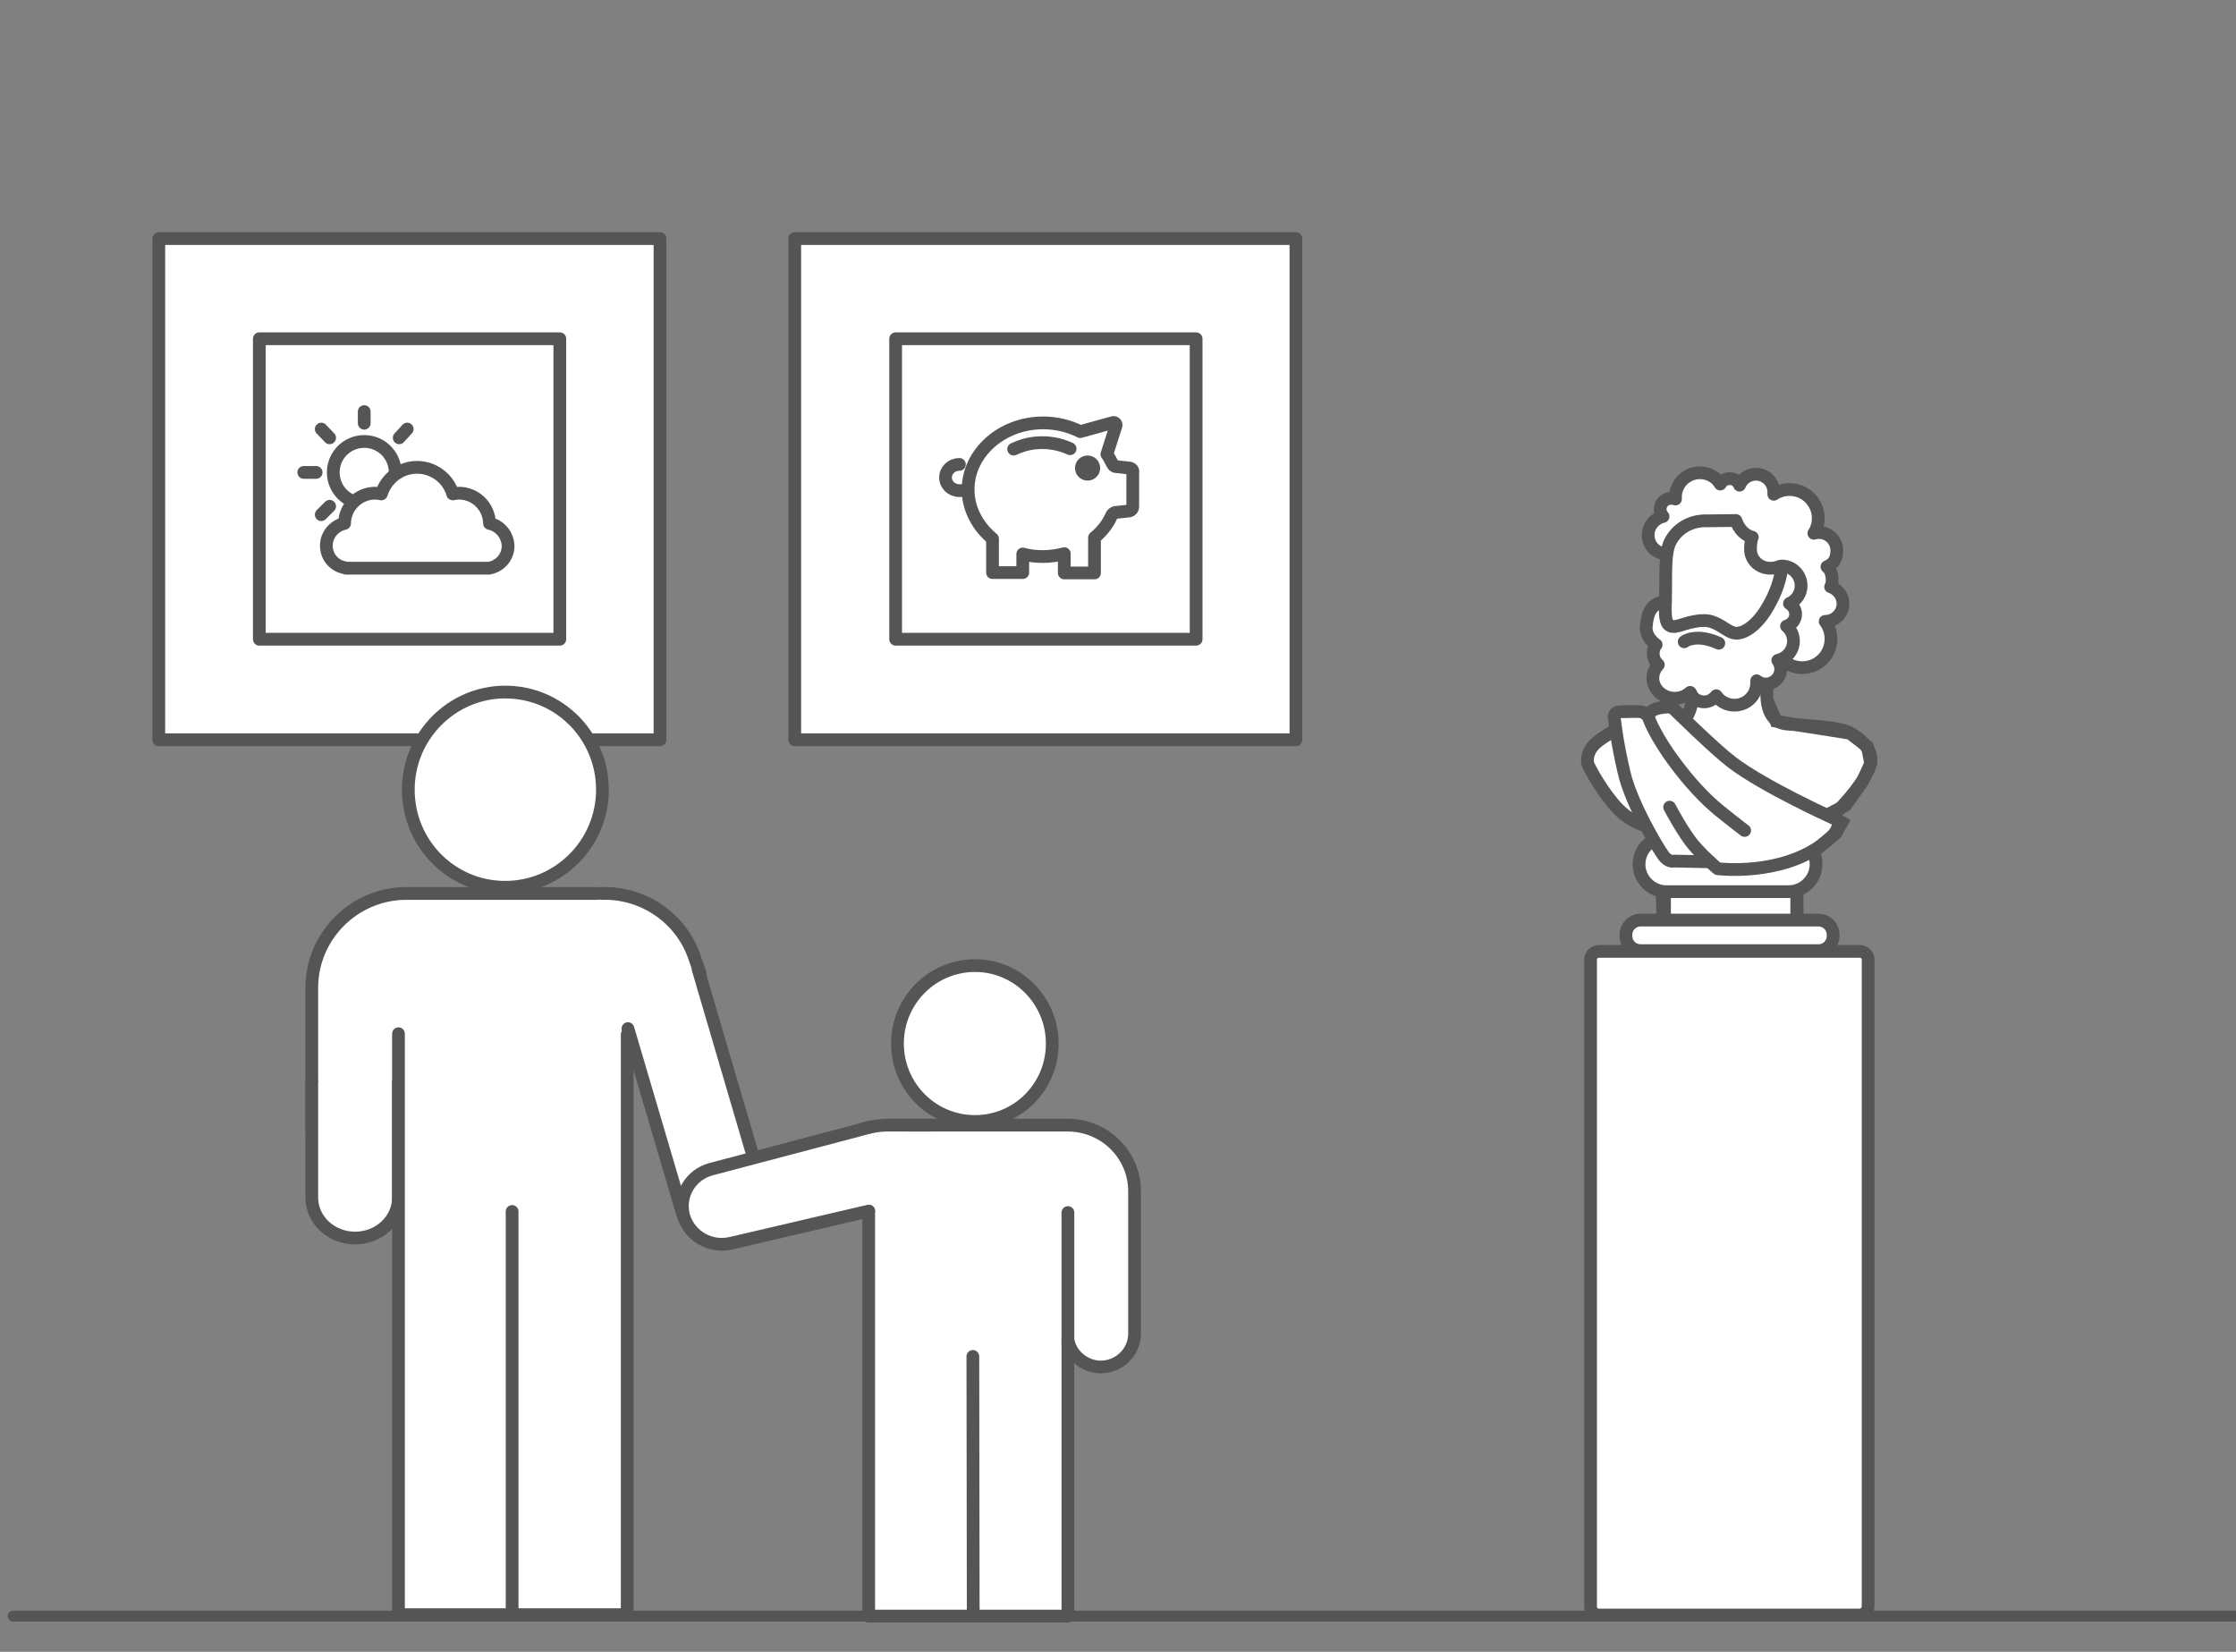 <?xml version="1.0" encoding="utf-8"?>
<!-- Generator: Adobe Illustrator 27.0.1, SVG Export Plug-In . SVG Version: 6.00 Build 0)  -->
<!DOCTYPE svg PUBLIC "-//W3C//DTD SVG 1.1//EN" "http://www.w3.org/Graphics/SVG/1.1/DTD/svg11.dtd">
<svg version="1.1" id="Ebene_1" xmlns:x="http://ns.adobe.com/Extensibility/1.0/" xmlns:i="http://ns.adobe.com/AdobeIllustrator/10.0/" xmlns:graph="http://ns.adobe.com/Graphs/1.0/"
	 xmlns="http://www.w3.org/2000/svg" xmlns:xlink="http://www.w3.org/1999/xlink" x="0px" y="0px" viewBox="0 0 613.9 453.5"
	 style="enable-background:new 0 0 613.9 453.5;" xml:space="preserve">
<rect x="0" y="0" width="613.9" height="453.5" fill="#808080" stroke="none"/>
<style type="text/css">
	.st0{fill:#FFFFFF;stroke:#555555;stroke-width:3.5;stroke-linecap:round;stroke-linejoin:round;stroke-miterlimit:10;}
	.st1{fill:#FFFFFF;stroke:#555555;stroke-width:3.5;stroke-linecap:round;stroke-linejoin:round;}
	.st2{fill:none;stroke:#555555;stroke-width:3.5;stroke-linecap:round;stroke-linejoin:round;}
	.st3{fill:none;stroke:#555555;stroke-width:3.5;stroke-linecap:round;stroke-linejoin:round;stroke-miterlimit:10;}
	.st4{fill:#FFFFFF;stroke:#555555;stroke-width:3.5;stroke-miterlimit:10;}
	.st5{fill:#FFFFFF;}
	.st6{fill:none;stroke:#555555;stroke-width:3;stroke-linecap:round;stroke-linejoin:round;stroke-miterlimit:10;}
</style>
<g id="Ebene_2_00000173129516869343580200000006092984936359858854_">
</g>
<g>
	<g>
		<g>
			<rect x="218.2" y="65.5" class="st0" width="137.6" height="137.6"/>
			<rect x="245.9" y="93" class="st0" width="82.5" height="82.5"/>
		</g>
		<g>
			<path class="st1" d="M310.1,128.5l-3.7-0.4c-0.5,0-0.8-0.4-1-0.8c-0.5-0.9-0.9-1.8-1.5-2.6l2.5-7.8c0.2-0.6-0.4-1-0.8-0.9l-9,2.5
				c-3-1.5-6.5-2.4-10.2-2.4c-11.3,0-20.6,8.2-20.6,18.3c0,5.3,2.6,10.1,6.7,13.5v9.3h8.3v-5.1c1.8,0.5,3.7,0.7,5.5,0.7
				c2.1,0,4-0.3,5.9-0.8v5.3h8.3v-9.7c2.1-1.7,3.7-3.8,4.7-6.1c0.2-0.4,0.6-0.7,1-0.8l3.7-0.4c0.7-0.1,1.1-0.6,1.1-1.2v-3.3v-2.6
				v-3.5C311.2,129.1,310.7,128.6,310.1,128.5z"/>
			<path class="st1" d="M293.8,123.2c-2.8-1.3-6-1.9-9.3-1.6c-2.3,0.2-4.3,0.8-6.2,1.7"/>
			<circle class="st1" cx="298.6" cy="128.5" r="1.7"/>
			<path class="st2" d="M265.7,134.7h-2.3c-2.1,0-3.8-1.6-3.8-3.6l0,0c0-2,1.7-3.6,3.8-3.6"/>
		</g>
	</g>
	<g>
		<rect x="43.6" y="65.5" class="st0" width="137.6" height="137.6"/>
		<rect x="71.2" y="93" class="st0" width="82.5" height="82.5"/>
		<g>
			<circle class="st0" cx="100" cy="129.7" r="8.5"/>
			<line class="st3" x1="100" y1="113" x2="100" y2="116.2"/>
			<line class="st3" x1="83.4" y1="129.7" x2="86.8" y2="129.7"/>
			<line class="st3" x1="88.2" y1="141.3" x2="90.5" y2="139"/>
			<line class="st3" x1="88.2" y1="117.8" x2="90.5" y2="120.2"/>
			<line class="st3" x1="111.8" y1="117.8" x2="109.6" y2="120.2"/>
		</g>
		<path class="st0" d="M134.4,143.7C134.4,143.6,134.4,143.6,134.4,143.7c-0.1-4.6-3.8-8.3-8.4-8.3c-0.6,0-1.1,0.1-1.7,0.2
			c-1.2-4.2-5.2-7.3-9.8-7.3s-8.5,3.1-9.8,7.3c-0.6-0.1-1.1-0.2-1.7-0.2c-4.6,0-8.3,3.7-8.4,8.2v0.1c-2.8,0.6-5,3.1-5,6.1
			c0,3.2,2.3,5.7,5.3,6.1v0.1h0.6c0.1,0,0.3,0,0.4,0s0.3,0,0.4,0h36.5c0.1,0,0.3,0,0.4,0c0.1,0,0.3,0,0.4,0h0.6l0,0
			c3.1-0.5,5.3-3.1,5.3-6.1C139.4,146.8,137.2,144.3,134.4,143.7z"/>
	</g>
	<path class="st0" d="M510.5,443.4H439c-1.3,0-2.3-1-2.3-2.3V263.5c0-1.3,1-2.3,2.3-2.3h71.6c1.3,0,2.3,1,2.3,2.3V441
		C512.9,442.3,511.8,443.4,510.5,443.4z"/>
	<g>
		<polygon class="st4" points="484.8,191.4 487.6,198 494.5,199.2 507.9,201.3 512.7,205 513.6,209.6 511.2,214.8 506.7,221.1 
			501.9,223.6 505.7,225.8 504.1,228.7 499.4,232.6 492.5,239.5 461.9,242.4 450,208.5 471.2,196.2 481.4,194.9 		"/>
		<g>
			<polygon class="st5" points="485.8,180.7 484.4,197.9 463,226.8 448.6,197.3 462.7,197.4 469.5,185.1 			"/>
			<g>
				<rect x="457" y="240.9" class="st4" width="36.4" height="14"/>
				<path class="st0" d="M473.1,136.5"/>
				<g>
					<path class="st0" d="M457.7,152.1c-2.9,0-5.2-2.3-5.2-5.2c0-2.5,1.8-4.6,4.1-5.1c-0.5-0.5-0.8-1.3-0.8-2c0-1.7,1.4-3,3-3
						c0.4,0,0.8,0.1,1.2,0.2c0-0.2,0-0.3,0-0.5c0-3.7,3-6.7,6.7-6.7c2.4,0,4.5,1.2,5.6,3.1c0.5-0.9,1.5-1.5,2.6-1.5
						c1.2,0,2.3,0.7,2.7,1.8c0.7-1.8,2.5-3,4.5-3c2.7,0,4.9,2.2,4.9,4.9c0,0.2,0,0.4,0,0.6c1.2-0.8,2.7-1.3,4.3-1.3
						c4.4,0,7.9,3.5,7.9,7.9c0,1.5-0.4,2.9-1.2,4.1c0.4-0.1,0.9-0.2,1.4-0.2c2.7,0,4.9,2.2,4.9,4.9c0,2.2-0.8,3.7-2.7,4.5
						c1.8,1.4,1.6,4.9,1,5.5c1.9,0.6,3.4,2.5,3.4,4.6c0,2.7-2.2,4.9-4.9,4.9l0,0c1,1.3,1.6,3,1.6,4.8c0,4.4-3.5,7.9-7.9,7.9
						c-2.1,0-4-0.8-5.4-2.2"/>
					<path class="st0" d="M489.2,155.4c0,0-0.1,5.4-4.5,12.3c-3,4.7-6.5,6.5-8.5,6.1s-3.3-2.1-6.2-3.1s-7.1,0.5-8.8,1
						c-1.7,0.5-2.5,0.4-3.2-0.3c-1-1.2-0.8-3.9-0.7-8.5c0.1-5.7-0.3-11.6,1.5-14.6c3.2-5.5,9.1-5.3,9.1-5.3l8.7-0.1
						c0.8,2.3,2.3,4,4.5,4.6c-0.4,0.7-0.5,2.4-0.5,3.3c0,2.9,2.4,5.2,5.4,5.2c1,0,1.7-0.1,2.5-0.5L489.2,155.4
						c2.9,0,5.3,2.4,5.3,5.4c0,2.2-1.3,4-3.2,4.9c1,0.6,1.7,1.7,1.7,2.9c0,1.6-1.1,2.9-2.5,3.3c1.2,1,1.9,2.5,1.9,4.1
						c0,2.6-1.8,4.7-4.3,5.3c0.5,0.7,0.8,1.5,0.8,2.4c0,2.3-1.9,4.1-4.1,4.1c-0.9,0-1.8-0.3-2.5-0.9c0,0.2,0,0.4,0,0.6
						c0,3.4-2.7,6.1-6.1,6.1c-2.1,0-3.9-1-5-2.6c-0.8,1-2,1.7-3.3,1.7c-1.8,0-3.3-1.1-3.9-2.6c-1.1,1-2.5,1.6-4.2,1.6
						c-3.3,0-6-2.5-6-5.5c0-1.4,0.6-2.7,1.5-3.7c-0.9-0.8-1.4-1.9-1.4-3.1c0-0.9,0.3-1.8,0.8-2.4c-1.7-1.2-3-3.1-2.7-5.2
						c0.4-3.8,1.3-6,5.3-6.8"/>
					<path class="st0" d="M464.1,190.2c0,0,0.8,0.8,0.3,3.2s-1.7,4-1.7,4"/>
					<path class="st0" d="M451.9,226.7c0,0-4.6-0.8-9-6.1s-6.9-10.7-6.9-10.7s-1.2-3.5,3-6.6c4-2.9,4.8-2.7,4.8-2.7"/>
					<path class="st0" d="M453.8,230.8c-2.3,1.3-3.8,3.7-3.8,6.5l0,0c0,4.1,3.4,7.5,7.5,7.5h33.6c4.1,0,7.5-3.4,7.5-7.5l0,0
						c0-1.3-0.3-2.5-0.9-3.6"/>
					<line class="st3" x1="493.3" y1="252.4" x2="493.3" y2="245.2"/>
					<line class="st3" x1="456.4" y1="244.9" x2="456.5" y2="252.4"/>
					<path class="st0" d="M450.5,261h48.7c2.3,0,4.1-1.8,4.1-4.1v-0.2c0-2.3-1.8-4.1-4.1-4.1h-48.7c-2.3,0-4.1,1.8-4.1,4.1v0.2
						C446.4,259.2,448.2,261,450.5,261z"/>
					<path class="st0" d="M471.9,176.6c0,0-2.4-1.2-5.2-1.4c-3.1-0.1-4.3,1-4.3,1"/>
					<path class="st0" d="M469.4,236.6l-9.8-0.2c0,0-1.4,0.5-2.9-1.5s-8.9-14.4-10.8-22.8c-2-8.4-2.6-14.4-2.6-14.4
						s-0.9-2.3,1.8-2.3s4.5-0.2,5.8,0.1c0.6,0.2,1.6,1.1,1.6,1.1"/>
					<path class="st0" d="M502.9,224.4c0,0-18.6-8.4-27.5-15.2c-4.5-3.4-15.8-14.5-15.8-14.5s-0.9-0.7-1.8-0.6
						c-1.4,0.1-2.9,0.3-3.8,0.8s-1.4,0.9-1.4,1.8c0,0.9,2.4,6.1,6.9,12.2s8.7,10.5,12.5,13.6s7,5.5,7,5.5"/>
					<path class="st3" d="M458.4,221.6c0,0,3.8,7.3,6.9,10.8s6.3,6.1,6.3,6.1s17.3,2.2,29.2-7c2.1-1.7,3.4-2.9,3.8-4.6
						c0.5-1.7-1.7-2.6-1.7-2.6s9.4-8.9,10.7-14.8c0.8-3.8-3.3-7-5.7-8.3c-2.8-1.5-9-1.8-17.1-2.4c-7.4-0.5-5.5-10.9-5.5-10.9"/>
				</g>
			</g>
		</g>
	</g>
	<path id="Pfad_264_00000147214320474534722920000012207853584675743119_" class="st0" d="M58.8,275.7"/>
	<polygon class="st5" points="197,288.8 188.2,259.4 179.6,249.9 169.9,245.7 154.4,245 124.4,245.4 93.9,286.9 118,320.1 
		157.1,291.3 160.3,292.6 169.9,289.7 175.4,295 	"/>
	<g>
		<path id="Pfad_265_00000178888872384186553820000017271059596720221343_" class="st0" d="M172.4,282.4l14.9,50.5
			c1.8,6.2,8.2,9.7,14.3,8l0,0c6.2-1.7,9.6-8,7.9-14.1l-17.8-60.6"/>
	</g>
	<path id="Pfad_264_00000008854847689897734130000001732666580856011434_" class="st0" d="M163.9,245.3H111
		c-14,0.3-25.4,11.8-25.4,25.9v39.2"/>
	<path class="st0" d="M109.4,297v31.8c0,6.1-5.3,11.1-11.9,11.1l0,0c-6.6,0-11.9-5-11.9-11.1V297"/>
	<path id="Pfad_264_00000015323981302743711110000011085923631179142558_" class="st0" d="M109.4,283.8v159.5h62.8V284"/>
	<path id="Pfad_263_00000100346381407086684440000000212772234306350991_" class="st0" d="M165.4,216.8c0,14.8-12,26.8-26.7,26.8
		c-14.8,0-26.6-12-26.6-26.8s12-26.8,26.6-26.8l0,0C153.6,190,165.4,202.1,165.4,216.8z"/>
	<path id="Pfad_266_00000016790063027287471200000005895524535867756208_" class="st0" d="M140.6,332.6v110.5"/>
	<path id="Pfad_264_00000123435728882376304340000014177714103364169386_" class="st3" d="M192.2,267.2l-1.6-4.6
		c-3.8-10.9-14.4-17.7-25.4-17.3"/>
	<polygon class="st5" points="295.4,309.9 241.7,308.8 233.1,317.4 234.2,328 240.8,334.4 293.3,372.6 293.5,356.4 304.8,340.4 	"/>
	<path id="Pfad_264_00000168108471424881254490000008980642623845496197_" class="st0" d="M293.4,368.7c1.1,3.9,4.9,6.6,8.8,6.6
		c5.1,0,9.3-4.1,9.3-9.2v-39c0-10-8.1-18.1-18.2-18.2"/>
	<path id="Pfad_263_00000078023780839447028400000006394455281106875530_" class="st0" d="M267.7,265.1L267.7,265.1
		c11.7,0,21.2,9.6,21.2,21.4c0,11.9-9.5,21.4-21.2,21.4c-11.8,0-21.3-9.6-21.3-21.4C246.4,274.8,255.8,265.1,267.7,265.1z"/>
	<path id="Pfad_264_00000017509351312759562130000018114923752308555402_" class="st0" d="M293.1,308.9h-48.3"/>
	<path id="Pfad_264_00000134941464887555680410000014259571713337793935_" class="st0" d="M238.5,332.5v111.2h54.7v-75.9"/>
	<path id="Pfad_264_00000069372710305460301300000006589342448225098891_" class="st0" d="M255.8,308.9h-12.5l0,0
		c-6.5,0.2-12.3,3-16.4,7.6"/>
	<path id="Pfad_266_00000070809501478456283720000001382244141131801277_" class="st0" d="M267.2,443.5l-0.1-71.1"/>
	<path id="Pfad_268_00000021809773279501428690000011160666588250694061_" class="st0" d="M294.5,387.6"/>
	<path id="Pfad_268_00000061456246707038432430000000991521324359876793_" class="st0" d="M293.4,332.9"/>
	<g>
		<path id="Pfad_265_00000056386199105917907710000009892223868122436786_" class="st0" d="M239.1,309.4L195.2,321
			c-5.6,1.5-9,7.2-7.5,12.8l0,0c1.6,5.6,7.4,8.9,13.1,7.5l37.7-8.8"/>
	</g>
	<line class="st3" x1="293.2" y1="368.8" x2="293.2" y2="332.9"/>
</g>
<line class="st6" x1="3.6" y1="443.7" x2="617.8" y2="443.7"/>
</svg>
